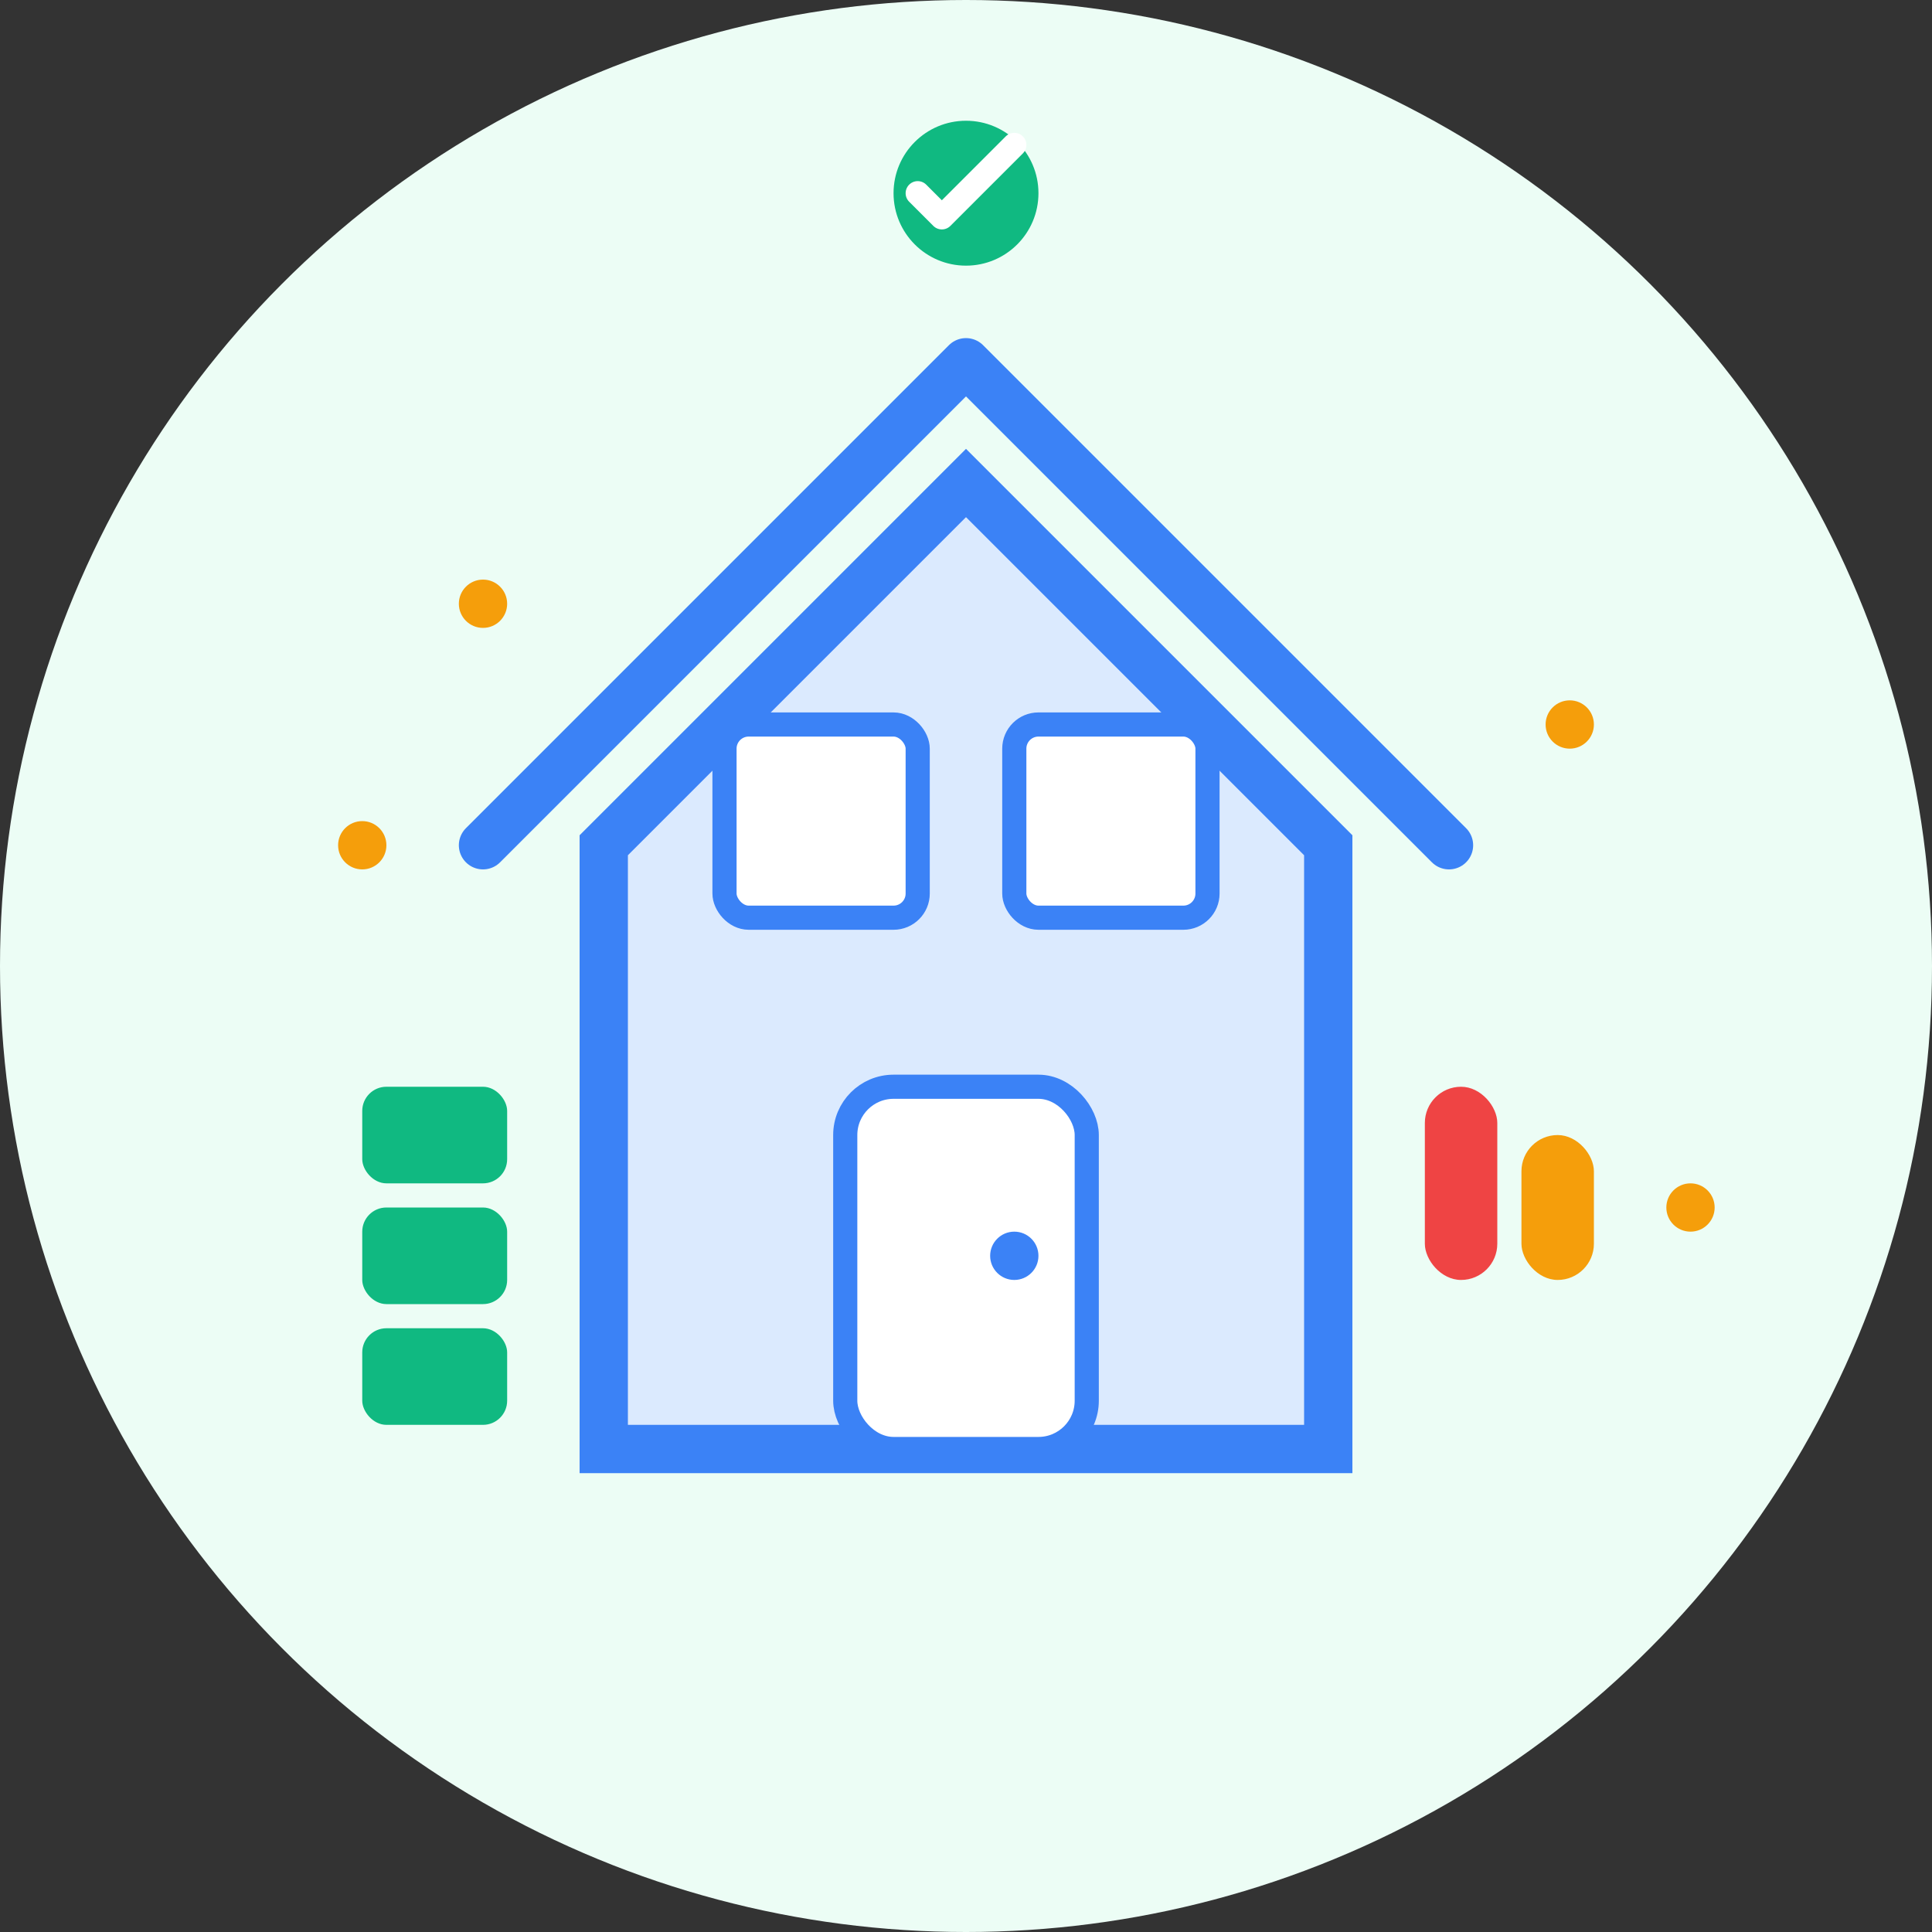 <svg width="80" height="80" viewBox="0 0 80 80" fill="none" xmlns="http://www.w3.org/2000/svg">
  <rect x="0" y="0" width="80" height="80" fill="#333333" stroke="none"/>
  <!-- Background circle -->
  <circle cx="40" cy="40" r="40" fill="#ECFDF5"/>
  
  <!-- House -->
  <path d="M25 60L25 35L40 20L55 35L55 60L25 60Z" fill="#DBEAFE" stroke="#3B82F6" stroke-width="2"/>
  
  <!-- Roof -->
  <path d="M20 35L40 15L60 35" stroke="#3B82F6" stroke-width="2" stroke-linecap="round" stroke-linejoin="round" fill="none"/>
  
  <!-- Door -->
  <rect x="35" y="45" width="10" height="15" fill="white" stroke="#3B82F6" stroke-width="1" rx="2"/>
  <circle cx="42" cy="52" r="1" fill="#3B82F6"/>
  
  <!-- Windows -->
  <rect x="30" y="30" width="8" height="8" fill="white" stroke="#3B82F6" stroke-width="1" rx="1"/>
  <rect x="42" y="30" width="8" height="8" fill="white" stroke="#3B82F6" stroke-width="1" rx="1"/>
  
  <!-- Organization elements -->
  <g transform="translate(15, 45)">
    <!-- Storage boxes -->
    <rect x="0" y="0" width="6" height="4" fill="#10B981" rx="1"/>
    <rect x="0" y="5" width="6" height="4" fill="#10B981" rx="1"/>
    <rect x="0" y="10" width="6" height="4" fill="#10B981" rx="1"/>
  </g>
  
  <g transform="translate(59, 45)">
    <!-- Cleaning supplies -->
    <rect x="0" y="0" width="3" height="8" fill="#EF4444" rx="1.5"/>
    <rect x="4" y="2" width="3" height="6" fill="#F59E0B" rx="1.5"/>
  </g>
  
  <!-- Sparkles for cleanliness -->
  <g fill="#F59E0B">
    <circle cx="20" cy="25" r="1"/>
    <circle cx="65" cy="30" r="1"/>
    <circle cx="70" cy="50" r="1"/>
    <circle cx="15" cy="35" r="1"/>
  </g>
  
  <!-- Efficiency symbol -->
  <circle cx="40" cy="8" r="3" fill="#10B981"/>
  <path d="M38 8L39 9L42 6" stroke="white" stroke-width="1" stroke-linecap="round" stroke-linejoin="round" fill="none"/>
</svg>
